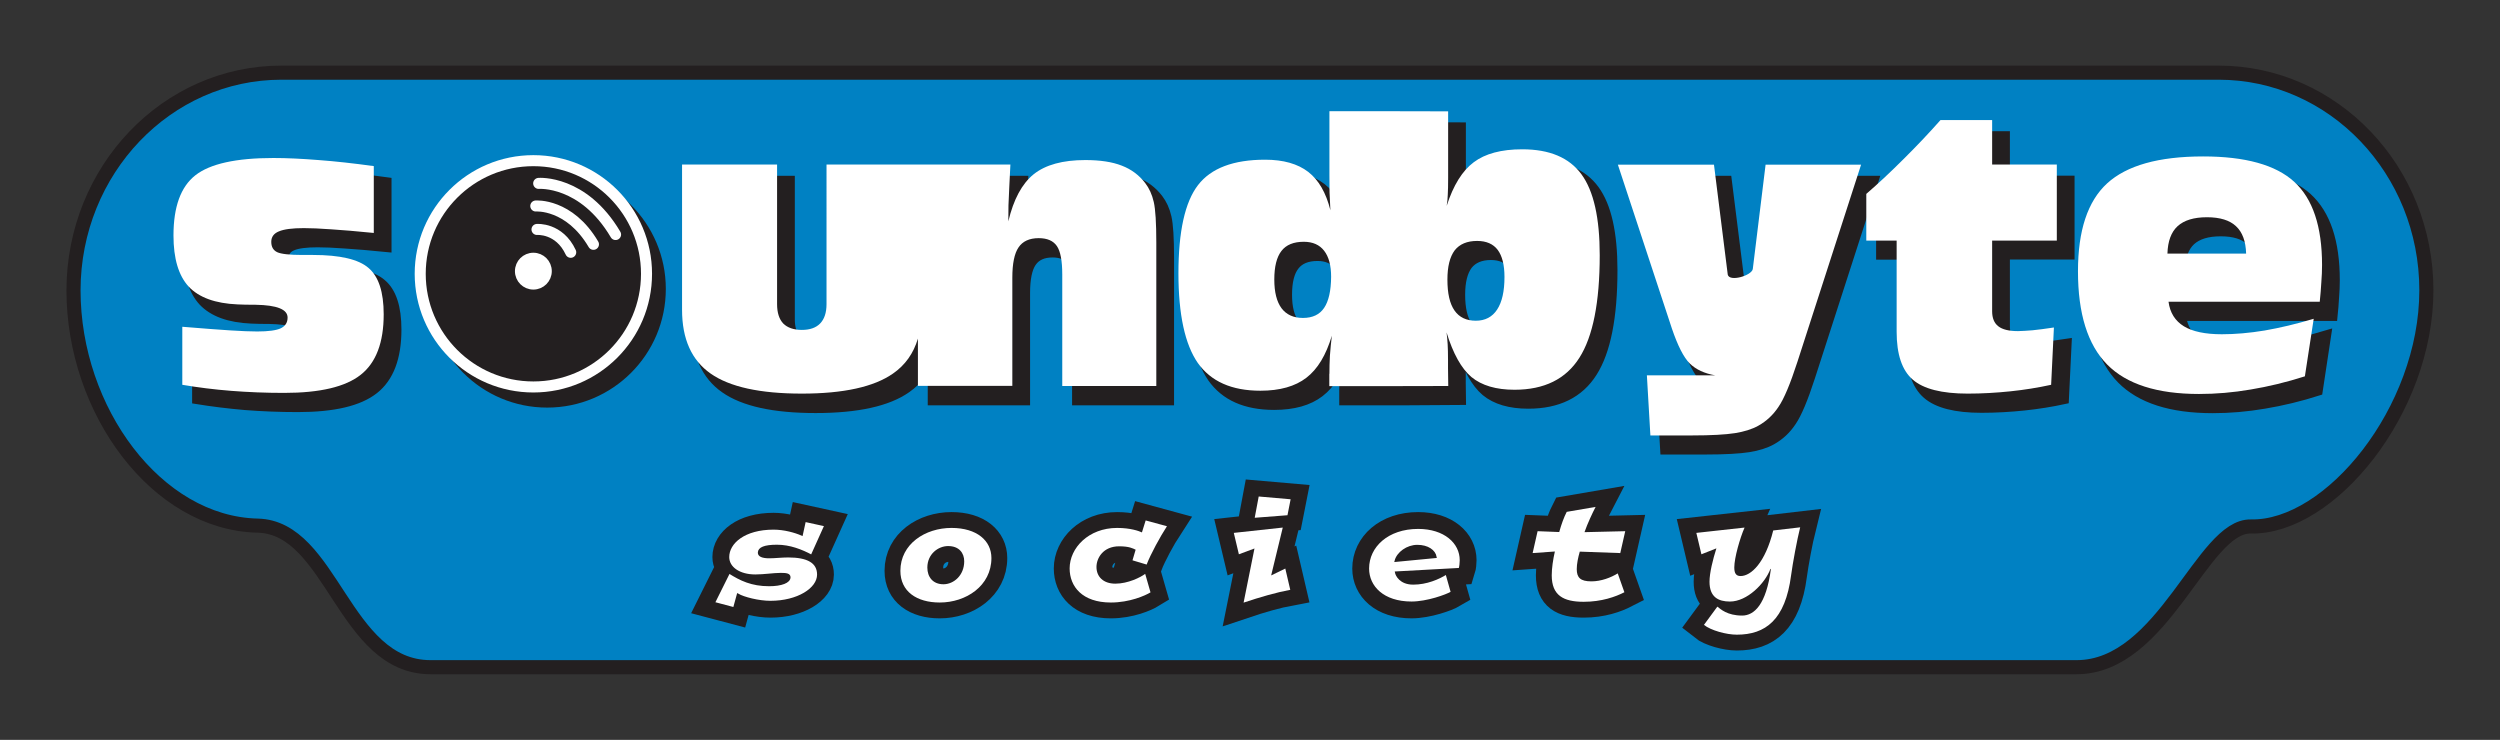 <?xml version="1.0" encoding="utf-8"?>
<!-- Generator: Adobe Illustrator 17.1.0, SVG Export Plug-In . SVG Version: 6.00 Build 0)  -->
<!DOCTYPE svg PUBLIC "-//W3C//DTD SVG 1.1//EN" "http://www.w3.org/Graphics/SVG/1.1/DTD/svg11.dtd">
<svg version="1.1" id="Layer_1" xmlns="http://www.w3.org/2000/svg" xmlns:xlink="http://www.w3.org/1999/xlink" x="0px" y="0px"
	 width="2068px" height="612px" viewBox="0 0 2068 612" style="enable-background:new 0 0 2068 612;" xml:space="preserve">
<rect x="0" y="0" width="2068" height="612" fill="#333333" stroke="none"/>
<style type="text/css">
	.st0{fill-rule:evenodd;clip-rule:evenodd;fill:#FFFFFF;}
	.st1{fill-rule:evenodd;clip-rule:evenodd;fill:#0081C3;}
	.st2{fill:none;stroke:#231F20;stroke-width:11.666;stroke-miterlimit:3.864;}
	.st3{fill:#231F20;}
	.st4{fill:none;stroke:#231F20;stroke-width:6.552;stroke-miterlimit:3.864;}
	.st5{fill:#FFFFFF;}
	.st6{fill:none;stroke:#231F20;stroke-width:9.129;stroke-miterlimit:3.864;}
	.st7{fill:none;stroke:#231F20;stroke-width:6.086;stroke-miterlimit:3.864;}
	.st8{fill:none;stroke:#231F20;stroke-width:9.129;stroke-linecap:round;stroke-miterlimit:3.864;}
	.st9{fill:none;stroke:#FFFFFF;stroke-width:9.129;stroke-miterlimit:3.864;}
	.st10{fill:none;stroke:#FFFFFF;stroke-width:6.086;stroke-miterlimit:3.864;}
	.st11{fill:none;stroke:#FFFFFF;stroke-width:9.129;stroke-linecap:round;stroke-miterlimit:3.864;}
	.st12{fill:#0081C3;}
	.st13{fill:none;stroke:#0081C3;stroke-width:39.312;stroke-miterlimit:3.864;}
	.st14{fill:none;stroke:#231F20;stroke-width:26.208;stroke-miterlimit:3.864;}
	.st15{fill-rule:evenodd;clip-rule:evenodd;fill:#231F20;}
	.st16{fill:none;stroke:#231F20;stroke-width:1.637;stroke-miterlimit:3.864;}
</style>
<path class="st0" d="M232.8,60.1h1602.4c95,0,171.9,80.6,171.9,180c0,99.4-79.7,196.8-145.2,195.4c-40.3-0.9-71.9,116.4-144.2,116.4
	H356.2c-72.1,0-81.3-115.7-143.1-117.1c-83.5-1.9-152.3-95.2-152.3-194.6C60.9,140.7,137.9,60.1,232.8,60.1"/>
<path class="st1" d="M232.8,60.1h1602.4c95,0,171.9,80.6,171.9,180c0,99.4-79.7,196.8-145.2,195.4c-40.3-0.9-71.9,116.4-144.2,116.4
	H356.2c-72.1,0-81.3-115.7-143.1-117.1c-83.5-1.9-152.3-95.2-152.3-194.6C60.9,140.7,137.9,60.1,232.8,60.1z"/>
<path class="st2" d="M232.8,60.1h1602.4c95,0,171.9,80.6,171.9,180c0,99.4-79.7,196.8-145.2,195.4c-40.3-0.9-71.9,116.4-144.2,116.4
	H356.2c-72.1,0-81.3-115.7-143.1-117.1c-83.5-1.9-152.3-95.2-152.3-194.6C60.9,140.7,137.9,60.1,232.8,60.1z"/>
<path class="st3" d="M162.2,330.9v-48c17,1.4,30.2,2.4,39.6,3c9.3,0.6,16.8,0.9,22.4,0.9c9.2,0,15.7-0.9,19.4-2.6
	c3.8-1.8,5.7-4.8,5.7-8.9c0-6.8-8.8-10.3-26.4-10.6c-6.3,0-11.3-0.1-15-0.3c-18.5-0.8-31.9-5.7-40.4-14.7
	c-8.4-9.1-12.6-23.2-12.6-42.3c0-23.7,6-40.3,18.1-49.8c12.1-9.5,33.6-14.3,64.5-14.3c11.2,0,23.7,0.6,37.4,1.7
	c13.7,1,28.9,2.7,45.7,5v55.3c-14-1.4-25.7-2.4-35.1-3c-9.4-0.7-17-1-22.8-1c-9.5,0-16.4,0.9-20.6,2.7c-4.2,1.7-6.3,4.6-6.3,8.6
	c0,4.2,1.6,7,4.9,8.6c3.2,1.5,10.2,2.3,20.8,2.3h8.9c22.3,0,37.6,3.6,45.8,10.7c8.4,7.1,12.6,19.9,12.6,38.4c0,23.3-6.3,40-19,50
	c-12.6,10-33.7,15-63.4,15c-15.2,0-29.8-0.6-43.8-1.7C188.6,334.7,175.1,333,162.2,330.9"/>
<path class="st4" d="M162.2,330.9v-48c17,1.4,30.2,2.4,39.6,3c9.3,0.6,16.8,0.9,22.4,0.9c9.2,0,15.7-0.9,19.4-2.6
	c3.8-1.8,5.7-4.8,5.7-8.9c0-6.8-8.8-10.3-26.4-10.6c-6.3,0-11.3-0.1-15-0.3c-18.5-0.8-31.9-5.7-40.4-14.7
	c-8.4-9.1-12.6-23.2-12.6-42.3c0-23.7,6-40.3,18.1-49.8c12.1-9.5,33.6-14.3,64.5-14.3c11.2,0,23.7,0.6,37.4,1.7
	c13.7,1,28.9,2.7,45.7,5v55.3c-14-1.4-25.7-2.4-35.1-3c-9.4-0.7-17-1-22.8-1c-9.5,0-16.4,0.9-20.6,2.7c-4.2,1.7-6.3,4.6-6.3,8.6
	c0,4.2,1.6,7,4.9,8.6c3.2,1.5,10.2,2.3,20.8,2.3h8.9c22.3,0,37.6,3.6,45.8,10.7c8.4,7.1,12.6,19.9,12.6,38.4c0,23.3-6.3,40-19,50
	c-12.6,10-33.7,15-63.4,15c-15.2,0-29.8-0.6-43.8-1.7C188.6,334.7,175.1,333,162.2,330.9z"/>
<path class="st5" d="M150.8,318.3v-48c17,1.4,30.2,2.4,39.6,3c9.3,0.6,16.8,0.9,22.4,0.9c9.2,0,15.7-0.9,19.4-2.6
	c3.8-1.8,5.7-4.8,5.7-8.9c0-6.8-8.8-10.3-26.4-10.6c-6.3,0-11.3-0.1-15-0.3c-18.5-0.8-31.9-5.7-40.4-14.7
	c-8.4-9.1-12.6-23.2-12.6-42.3c0-23.7,6-40.3,18.1-49.8c12.1-9.5,33.6-14.3,64.5-14.3c11.2,0,23.7,0.6,37.4,1.7
	c13.7,1,28.9,2.7,45.7,5v55.3c-14-1.4-25.7-2.4-35.1-3c-9.4-0.7-17-1-22.8-1c-9.5,0-16.4,0.9-20.6,2.7c-4.2,1.7-6.3,4.6-6.3,8.6
	c0,4.2,1.6,7,4.9,8.6c3.2,1.5,10.2,2.3,20.8,2.3h8.9c22.3,0,37.6,3.6,45.8,10.7c8.4,7.1,12.6,19.9,12.6,38.4c0,23.3-6.3,40-19,50
	c-12.6,10-33.7,15-63.4,15c-15.2,0-29.8-0.6-43.8-1.7C177.2,322.2,163.7,320.5,150.8,318.3"/>
<path class="st3" d="M1376.6,372.7l-2.9-49.7h56.7c-9-1.5-16.1-4.8-21.3-9.9c-5-5-9.9-14.7-14.7-28.8l-44.7-135.6h79.5l11.4,91
	c1.4,6.2,19.7,0.8,20.7-4.6l10.6-86.4h79l-52.7,163.2c-5.9,18.2-11.1,30.6-15.6,37.1c-4.4,6.7-10,11.9-16.8,15.7
	c-5.2,2.9-11.7,4.9-19.3,6.1c-7.6,1.2-19.5,1.9-35.7,1.9H1376.6"/>
<path class="st4" d="M1376.6,372.7l-2.9-49.7h56.7c-9-1.5-16.1-4.8-21.3-9.9c-5-5-9.9-14.7-14.7-28.8l-44.7-135.6h79.5l11.4,91
	c1.4,6.2,19.7,0.8,20.7-4.6l10.6-86.4h79l-52.7,163.2c-5.9,18.2-11.1,30.6-15.6,37.1c-4.4,6.7-10,11.9-16.8,15.7
	c-5.2,2.9-11.7,4.9-19.3,6.1c-7.6,1.2-19.5,1.9-35.7,1.9H1376.6z"/>
<path class="st5" d="M1365.2,360.2l-2.9-49.7h56.7c-9-1.5-16.1-4.8-21.3-9.9c-5-5-9.9-14.7-14.7-28.8l-44.7-135.6h79.5l11.4,91
	c1.4,6.2,19.7,0.8,20.7-4.6l10.6-86.4h79l-52.7,163.2c-5.9,18.2-11.1,30.6-15.6,37.1c-4.4,6.7-10,11.9-16.8,15.7
	c-5.2,2.9-11.7,4.9-19.3,6.1c-7.6,1.2-19.5,1.9-35.7,1.9H1365.2"/>
<path class="st3" d="M1708.1,330.9c-11,2.4-22.2,4.2-33.7,5.4c-11.5,1.2-23.3,1.9-35.3,1.9c-21.5,0-36.7-3.9-45.5-11.6
	c-8.9-7.7-13.3-20.9-13.3-39.6v-75.5h-25.1v-38.6c10.4-9,20.7-18.7,30.8-28.8c10.3-10.2,20.5-20.9,30.6-32.3h42.7v36.8h53.5v62.8
	h-53.5V270c0,5.6,1.7,9.8,5.1,12.4c3.4,2.7,8.9,4,16.3,4c3.4-0.1,7.5-0.3,12.1-0.7c4.7-0.5,10.5-1.2,17.6-2.3L1708.1,330.9"/>
<path class="st4" d="M1708.1,330.9c-11,2.4-22.2,4.2-33.7,5.4c-11.5,1.2-23.3,1.9-35.3,1.9c-21.5,0-36.7-3.9-45.5-11.6
	c-8.9-7.7-13.3-20.9-13.3-39.6v-75.5h-25.1v-38.6c10.4-9,20.7-18.7,30.8-28.8c10.3-10.2,20.5-20.9,30.6-32.3h42.7v36.8h53.5v62.8
	h-53.5V270c0,5.6,1.7,9.8,5.1,12.4c3.4,2.7,8.9,4,16.3,4c3.4-0.1,7.5-0.3,12.1-0.7c4.7-0.5,10.5-1.2,17.6-2.3L1708.1,330.9z"/>
<path class="st5" d="M1696.7,318.3c-11,2.4-22.2,4.2-33.7,5.4c-11.5,1.2-23.3,1.9-35.3,1.9c-21.5,0-36.7-3.9-45.5-11.6
	c-8.9-7.7-13.3-20.9-13.3-39.6V199h-25.1v-38.6c10.4-9,20.7-18.7,30.8-28.8c10.3-10.2,20.5-20.9,30.6-32.3h42.7v36.8h53.5V199h-53.5
	v58.5c0,5.6,1.7,9.8,5.1,12.4c3.4,2.7,8.9,4,16.3,4c3.4-0.1,7.5-0.3,12.1-0.7c4.7-0.5,10.5-1.2,17.6-2.3L1696.7,318.3"/>
<circle class="st3" cx="452.6" cy="239" r="93.6"/>
<circle class="st6" cx="452.6" cy="239" r="93.6"/>
<circle class="st3" cx="452.6" cy="236.8" r="12.2"/>
<circle class="st7" cx="452.6" cy="236.8" r="12.2"/>
<path class="st8" d="M455.6,202.3c0,0,18.4-1.5,27.9,18.9 M454.6,182.9c0,0,27.7-2.2,47.7,31.7 M457,164.2c0,0,36.9-2.9,63.6,42.3"
	/>
<circle class="st3" cx="441.2" cy="226.5" r="93.6"/>
<circle class="st9" cx="441.2" cy="226.5" r="93.6"/>
<circle class="st5" cx="441.2" cy="224.3" r="12.2"/>
<circle class="st10" cx="441.2" cy="224.3" r="12.2"/>
<path class="st11" d="M444.2,189.8c0,0,18.4-1.5,27.9,18.9 M443.2,170.4c0,0,27.7-2.2,47.7,31.7 M445.6,151.7
	c0,0,36.9-2.9,63.6,42.3"/>
<path class="st3" d="M575.7,148.7h78.5v115.5c0,7,1.7,12.4,5.1,16c3.5,3.5,8.7,5.3,15.4,5.3c6.7,0,11.7-1.8,15.1-5.3
	c3.5-3.6,5.3-8.9,5.3-16V148.7h152.1l-0.9,18.1l-0.7,15.8c-0.1,4.8-0.1,9.1-0.1,13.1c4.3-18.2,11.3-31.2,21-39
	c9.8-7.8,24-11.7,42.7-11.7c12.2,0,22.2,1.5,30.1,4.6c7.9,3,14.4,7.9,19.4,14.4c3.3,4.3,5.7,9.5,7.1,15.7c1.4,6.1,2.1,17.3,2.1,33.6
	V332h-77.8v-92.4c0-11.2-1.5-19-4.4-23.3c-3-4.4-8-6.6-15.1-6.6c-7.7,0-13.3,2.6-16.7,7.7c-3.4,5-5.1,13.4-5.1,25V332h-78.1v-39.1
	c-3.7,12.3-10.5,21.9-20.6,28.9c-15.7,11-40.8,16.6-75.4,16.6c-34.6,0-59.7-5.5-75.5-16.6c-15.7-11-23.6-28.6-23.6-52.7V148.7"/>
<path class="st4" d="M575.7,148.7h78.5v115.5c0,7,1.7,12.4,5.1,16c3.5,3.5,8.7,5.3,15.4,5.3c6.7,0,11.7-1.8,15.1-5.3
	c3.5-3.6,5.3-8.9,5.3-16V148.7h152.1l-0.9,18.1l-0.7,15.8c-0.1,4.8-0.1,9.1-0.1,13.1c4.3-18.2,11.3-31.2,21-39
	c9.8-7.8,24-11.7,42.7-11.7c12.2,0,22.2,1.5,30.1,4.6c7.9,3,14.4,7.9,19.4,14.4c3.3,4.3,5.7,9.5,7.1,15.7c1.4,6.1,2.1,17.3,2.1,33.6
	V332h-77.8v-92.4c0-11.2-1.5-19-4.4-23.3c-3-4.4-8-6.6-15.1-6.6c-7.7,0-13.3,2.6-16.7,7.7c-3.4,5-5.1,13.4-5.1,25V332h-78.1v-39.1
	c-3.7,12.3-10.5,21.9-20.6,28.9c-15.7,11-40.8,16.6-75.4,16.6c-34.6,0-59.7-5.5-75.5-16.6c-15.7-11-23.6-28.6-23.6-52.7V148.7z"/>
<path class="st5" d="M564.3,136.1h78.5v115.5c0,7,1.7,12.4,5.1,16c3.5,3.5,8.7,5.3,15.4,5.3c6.7,0,11.7-1.8,15.1-5.3
	c3.5-3.6,5.3-8.9,5.3-16V136.1h152.1l-0.9,18.1l-0.7,15.8c-0.1,4.8-0.1,9.1-0.1,13.1c4.3-18.2,11.3-31.2,21-39
	c9.8-7.8,24-11.7,42.7-11.7c12.2,0,22.2,1.5,30.1,4.6c7.9,3,14.4,7.9,19.4,14.4c3.3,4.3,5.7,9.5,7.1,15.7c1.4,6.1,2.1,17.3,2.1,33.6
	v118.6h-77.8v-92.4c0-11.2-1.5-19-4.4-23.3c-3-4.4-8-6.6-15.1-6.6c-7.7,0-13.3,2.6-16.7,7.7c-3.4,5-5.1,13.4-5.1,25v89.5h-78.1
	v-39.1c-3.7,12.3-10.5,21.9-20.6,28.9c-15.7,11-40.8,16.6-75.4,16.6c-34.6,0-59.7-5.5-75.5-16.6c-15.7-11-23.6-28.6-23.6-52.7V136.1
	"/>
<path class="st3" d="M1065.5,243.8c0,10.5,2,18.4,6,23.8c4,5.3,9.9,8,17.7,8c8,0,13.8-2.8,17.5-8.3c3.8-5.6,5.7-14.2,5.8-25.7
	c0-9.4-1.9-16.6-5.8-21.6c-3.8-4.9-9.4-7.4-16.8-7.4c-8.4,0-14.6,2.5-18.5,7.6C1067.5,225.2,1065.5,233,1065.5,243.8 M1111.1,321.7
	c0-4.7,0.1-9.6,0.4-14.8c0.4-5.3,0.9-10.8,1.6-16.6c-4.8,16.1-11.8,27.7-21.1,34.8c-9.2,7.1-21.9,10.7-38,10.7
	c-23.8,0-41-7.7-51.8-23c-10.6-15.3-16-40-16-74.1c0-34.6,5.4-59,16.2-73c10.8-14,29.3-21,55.5-21c15.1,0,27,3.4,35.7,10.1
	c8.6,6.7,14.7,17.2,18.3,31.7c-0.3-5-0.5-9.9-0.7-14.7c-0.1-4.9-0.1-9.6-0.1-14.3v-53.1h52.9l45.3,0.1v55.1c0,5.9-0.1,10.5-0.3,13.8
	c-0.1,3.3-0.4,6.4-0.9,9.3c5.5-17.1,13-29.1,22.4-36.1c9.4-7.1,22.8-10.7,40.1-10.7c22.6,0,38.9,6.9,49,20.7
	c10.1,13.8,15.1,36.1,15.1,66.9c0,38.9-5.6,67.2-16.8,84.8c-11.2,17.7-29.1,26.5-53.7,26.5c-15.2,0-27.1-3.5-35.6-10.5
	c-8.4-7.1-15.2-19.4-20.6-36.9c0.4,3.2,0.7,6.4,0.9,9.8c0.2,3.3,0.3,7.6,0.3,13v6.7l0.2,14.8L1164,332h-52.9V321.7z M1208.7,243.8
	c0,11.4,2,19.9,5.9,25.6c3.9,5.6,9.8,8.4,17.6,8.4c7.7,0,13.6-3.1,17.6-9.2c4.1-6.2,6.1-15.2,6.1-27c0-10-1.9-17.4-5.6-22.4
	c-3.7-4.9-9.4-7.4-17-7.4c-8.3,0-14.5,2.6-18.6,7.8C1210.7,225,1208.7,233,1208.7,243.8z"/>
<path class="st4" d="M1065.5,243.8c0,10.5,2,18.4,6,23.8c4,5.3,9.9,8,17.7,8c8,0,13.8-2.8,17.5-8.3c3.8-5.6,5.7-14.2,5.8-25.7
	c0-9.4-1.9-16.6-5.8-21.6c-3.8-4.9-9.4-7.4-16.8-7.4c-8.4,0-14.6,2.5-18.5,7.6C1067.5,225.2,1065.5,233,1065.5,243.8z M1111.1,321.7
	c0-4.7,0.1-9.6,0.4-14.8c0.4-5.3,0.9-10.8,1.6-16.6c-4.8,16.1-11.8,27.7-21.1,34.8c-9.2,7.1-21.9,10.7-38,10.7
	c-23.8,0-41-7.7-51.8-23c-10.6-15.3-16-40-16-74.1c0-34.6,5.4-59,16.2-73c10.8-14,29.3-21,55.5-21c15.1,0,27,3.4,35.7,10.1
	c8.6,6.7,14.7,17.2,18.3,31.7c-0.3-5-0.5-9.9-0.7-14.7c-0.1-4.9-0.1-9.6-0.1-14.3v-53.1h52.9l45.3,0.1v55.1c0,5.9-0.1,10.5-0.3,13.8
	c-0.1,3.3-0.4,6.4-0.9,9.3c5.5-17.1,13-29.1,22.4-36.1c9.4-7.1,22.8-10.7,40.1-10.7c22.6,0,38.9,6.9,49,20.7
	c10.1,13.8,15.1,36.1,15.1,66.9c0,38.9-5.6,67.2-16.8,84.8c-11.2,17.7-29.1,26.5-53.7,26.5c-15.2,0-27.1-3.5-35.6-10.5
	c-8.4-7.1-15.2-19.4-20.6-36.9c0.4,3.2,0.7,6.4,0.9,9.8c0.2,3.3,0.3,7.6,0.3,13v6.7l0.2,14.8L1164,332h-52.9V321.7z M1208.7,243.8
	c0,11.4,2,19.9,5.9,25.6c3.9,5.6,9.8,8.4,17.6,8.4c7.7,0,13.6-3.1,17.6-9.2c4.1-6.2,6.1-15.2,6.1-27c0-10-1.9-17.4-5.6-22.4
	c-3.7-4.9-9.4-7.4-17-7.4c-8.3,0-14.5,2.6-18.6,7.8C1210.7,225,1208.7,233,1208.7,243.8z"/>
<path class="st5" d="M1054.1,231.2c0,10.5,2,18.4,6,23.8c4,5.3,9.9,8,17.7,8c8,0,13.8-2.8,17.5-8.3c3.8-5.6,5.7-14.2,5.8-25.7
	c0-9.4-1.9-16.6-5.8-21.6c-3.8-4.9-9.4-7.4-16.8-7.4c-8.4,0-14.6,2.5-18.5,7.6C1056.1,212.6,1054.1,220.5,1054.1,231.2
	 M1099.7,309.2c0-4.7,0.1-9.6,0.4-14.9c0.4-5.3,0.9-10.8,1.6-16.6c-4.8,16.1-11.8,27.7-21.1,34.8c-9.2,7.1-21.9,10.7-38,10.7
	c-23.8,0-41-7.7-51.8-23c-10.6-15.3-16-40-16-74.1c0-34.6,5.4-59,16.2-73c10.8-14,29.3-21,55.5-21c15.1,0,27,3.4,35.7,10.1
	c8.6,6.7,14.7,17.2,18.3,31.7c-0.3-5-0.5-9.9-0.7-14.7c-0.1-4.9-0.1-9.6-0.1-14.3V92h52.9l45.3,0.1v55.1c0,5.9-0.1,10.5-0.3,13.8
	c-0.1,3.3-0.4,6.4-0.9,9.3c5.5-17.1,13-29.1,22.4-36.1c9.4-7.1,22.8-10.7,40.1-10.7c22.6,0,38.9,6.9,49,20.7
	c10.1,13.8,15.1,36.1,15.1,66.9c0,38.9-5.6,67.2-16.8,84.8c-11.2,17.7-29.1,26.5-53.7,26.5c-15.2,0-27.1-3.5-35.6-10.5
	c-8.4-7.1-15.2-19.4-20.6-36.9c0.4,3.2,0.7,6.4,0.9,9.8c0.2,3.3,0.3,7.6,0.3,13v6.7l0.2,14.8l-45.5,0.1h-52.9V309.2z M1197.3,231.3
	c0,11.4,1.9,19.9,5.9,25.6c3.9,5.6,9.8,8.4,17.6,8.4c7.7,0,13.6-3.1,17.6-9.2c4.1-6.2,6.1-15.2,6.1-27c0-10-1.9-17.4-5.6-22.4
	c-3.7-4.9-9.4-7.4-17-7.4c-8.3,0-14.5,2.6-18.6,7.8C1199.3,212.5,1197.3,220.5,1197.3,231.3z"/>
<path class="st12" d="M663.3,442.3c-5.4-2.4-14.5-5-23.4-5c-24.3,0-37.5,11.7-37.5,23.5c0,8.8,9.1,15.2,22.4,15.2
	c7.3,0,15.2-1.3,21.1-1.3c4.6,0,7.2,0.4,7.2,2.8c0,4-6.7,6.6-16.9,6.6c-14.4,0-23.6-4.5-33.1-10.5l-12.5,25.1l16.6,4.4l3.1-11.3
	c4.8,2.8,17.2,6,27,6c22.6,0,39.4-10.7,39.4-22.5c0-10.4-8.8-15-24.7-15c-5.5,0-10.9,0.7-15.7,0.7c-5.8,0-8.6-1.4-8.6-3.8
	c0-3.8,4.8-5.8,15-5.8c10.6,0,20.3,3.8,28.7,8.3l11.3-25.1l-16.9-3.7L663.3,442.3"/>
<path class="st13" d="M663.3,442.3c-5.4-2.4-14.5-5-23.4-5c-24.3,0-37.5,11.7-37.5,23.5c0,8.8,9.1,15.2,22.4,15.2
	c7.3,0,15.2-1.3,21.1-1.3c4.6,0,7.2,0.4,7.2,2.8c0,4-6.7,6.6-16.9,6.6c-14.4,0-23.6-4.5-33.1-10.5l-12.5,25.1l16.6,4.4l3.1-11.3
	c4.8,2.8,17.2,6,27,6c22.6,0,39.4-10.7,39.4-22.5c0-10.4-8.8-15-24.7-15c-5.5,0-10.9,0.7-15.7,0.7c-5.8,0-8.6-1.4-8.6-3.8
	c0-3.8,4.8-5.8,15-5.8c10.6,0,20.3,3.8,28.7,8.3l11.3-25.1l-16.9-3.7L663.3,442.3z"/>
<path class="st1" d="M780.4,483.3c-8.7,0-13.3-6-13.3-13.8c0-11.2,9-17.8,17.2-17.8c9.1,0,13.3,5.8,13.3,12.6
	C797.6,475.9,789,483.3,780.4,483.3 M777.4,498.4c21.6,0,42.7-13.7,42.7-36.8c0-14.3-12-24.9-33-24.9c-21.8,0-42.3,13.3-42.3,35.5
	C744.8,489.2,758.2,498.4,777.4,498.4z"/>
<path class="st13" d="M780.4,483.3c-8.7,0-13.3-6-13.3-13.8c0-11.2,9-17.8,17.2-17.8c9.1,0,13.3,5.8,13.3,12.6
	C797.6,475.9,789,483.3,780.4,483.3z M777.4,498.4c21.6,0,42.7-13.7,42.7-36.8c0-14.3-12-24.9-33-24.9c-21.8,0-42.3,13.3-42.3,35.5
	C744.8,489.2,758.2,498.4,777.4,498.4z"/>
<path class="st12" d="M936.8,463.5l11.7,3.5c3.3-8.6,11.2-23.1,16.8-31.7l-17.6-4.8l-3.1,9.9c-2.4-1.1-9.3-3.7-20.5-3.7
	c-23.7,0-39.3,16.6-39.3,33.5c0,14.9,10.4,28.2,34.1,28.2c15.5,0,28.4-5.7,32.8-8.4l-4.4-15.3c-3.9,2.9-14.2,8.1-24.7,8.1
	c-10,0-15.6-5.8-15.6-13.8c0-7.3,5.5-17.1,18.8-17.1c8.4,0,11.4,1.8,13.6,2.8L936.8,463.5"/>
<path class="st13" d="M936.8,463.5l11.7,3.5c3.3-8.6,11.2-23.1,16.8-31.7l-17.6-4.8l-3.1,9.9c-2.4-1.1-9.3-3.7-20.5-3.7
	c-23.7,0-39.3,16.6-39.3,33.5c0,14.9,10.4,28.2,34.1,28.2c15.5,0,28.4-5.7,32.8-8.4l-4.4-15.3c-3.9,2.9-14.2,8.1-24.7,8.1
	c-10,0-15.6-5.8-15.6-13.8c0-7.3,5.5-17.1,18.8-17.1c8.4,0,11.4,1.8,13.6,2.8L936.8,463.5z"/>
<path class="st1" d="M1041.2,410.7l-3.3,17.6l27.1-2.1l2.6-13.2L1041.2,410.7 M1028.7,498.5c13.4-4.5,27.2-8.5,38.6-10.6l-4.1-17.6
	l-11.7,5.7l9.6-39.6l-40.5,4.4l4.2,17.7l12.9-4.8L1028.7,498.5z"/>
<path class="st13" d="M1041.2,410.7l-3.3,17.6l27.1-2.1l2.6-13.2L1041.2,410.7z M1028.7,498.5c13.4-4.5,27.2-8.5,38.6-10.6
	l-4.1-17.6l-11.7,5.7l9.6-39.6l-40.5,4.4l4.2,17.7l12.9-4.8L1028.7,498.5z"/>
<path class="st1" d="M1154.4,464c1.7-6.7,9.7-12.5,18-12.5c8.6,0,14.3,4.1,15.2,9.3L1154.4,464 M1207.4,470.6c0.6-1.9,0.9-5,0.9-7.2
	c0-14.6-13.3-26.7-35.2-26.7c-25.2,0-41.4,15.2-41.4,33.6c0,15.1,12.5,28.1,35.9,28.1c12.9,0,28.9-5.8,33.3-8.4l-4.4-15.6
	c-6.5,4.1-16.5,8.4-27.5,8.4c-10.7,0-13.9-7.1-14.3-9.3L1207.4,470.6z"/>
<path class="st13" d="M1154.4,464c1.7-6.7,9.7-12.5,18-12.5c8.6,0,14.3,4.1,15.2,9.3L1154.4,464z M1207.4,470.6
	c0.6-1.9,0.9-5,0.9-7.2c0-14.6-13.3-26.7-35.2-26.7c-25.2,0-41.4,15.2-41.4,33.6c0,15.1,12.5,28.1,35.9,28.1
	c12.9,0,28.9-5.8,33.3-8.4l-4.4-15.6c-6.5,4.1-16.5,8.4-27.5,8.4c-10.7,0-13.9-7.1-14.3-9.3L1207.4,470.6z"/>
<path class="st12" d="M1289.8,440.1l-17.9-0.7l-4.1,18.1l18.4-1.3c-1.5,6.4-2.6,13.9-2.6,19.7c0,16.6,9.6,21.9,26.4,21.9
	c15,0,26.5-4.2,33.7-7.9l-5.5-15.6c-5.5,3.4-13.6,6.6-21.8,6.6c-9.1,0-12.1-3.1-12.1-10.1c0-4.4,1.1-9.6,2.5-14.5l33.5,1.2l4.1-18.1
	l-33.7,0.8c2.5-7.2,6.6-15.9,9.2-20.9l-23.9,4.1C1293.6,428.1,1291.6,433.6,1289.8,440.1"/>
<path class="st13" d="M1289.8,440.1l-17.9-0.7l-4.1,18.1l18.4-1.3c-1.5,6.4-2.6,13.9-2.6,19.7c0,16.6,9.6,21.9,26.4,21.9
	c15,0,26.5-4.2,33.7-7.9l-5.5-15.6c-5.5,3.4-13.6,6.6-21.8,6.6c-9.1,0-12.1-3.1-12.1-10.1c0-4.4,1.1-9.6,2.5-14.5l33.5,1.2l4.1-18.1
	l-33.7,0.8c2.5-7.2,6.6-15.9,9.2-20.9l-23.9,4.1C1293.6,428.1,1291.6,433.6,1289.8,440.1z"/>
<path class="st12" d="M1419.8,453.6c-2.9,9.1-5.7,20.4-5.7,27.6c0,12.7,7.3,16.4,16.9,16.4c14.2,0,29-14.9,33.5-27h0.4
	c-3.9,29.6-13.9,38.6-23.8,38.6c-12.4,0-17.9-5.4-20.5-7.4l-11.1,15.1c5.7,4.6,18.6,8.1,27.2,8.1c23.6,0,40.1-12.1,44.9-49.2
	c1.4-10.3,4.8-28.8,7.5-39.6l-22.3,2.6c-6.6,26.7-18.3,37.7-27,37.7c-3.9,0-5.2-2.5-5.2-7.1c0-7.9,4.7-24.4,8.5-33l-39.9,4.4
	l4.2,17.7L1419.8,453.6"/>
<path class="st13" d="M1419.8,453.6c-2.9,9.1-5.7,20.4-5.7,27.6c0,12.7,7.3,16.4,16.9,16.4c14.2,0,29-14.9,33.5-27h0.4
	c-3.9,29.6-13.9,38.6-23.8,38.6c-12.4,0-17.9-5.4-20.5-7.4l-11.1,15.1c5.7,4.6,18.6,8.1,27.2,8.1c23.6,0,40.1-12.1,44.9-49.2
	c1.4-10.3,4.8-28.8,7.5-39.6l-22.3,2.6c-6.6,26.7-18.3,37.7-27,37.7c-3.9,0-5.2-2.5-5.2-7.1c0-7.9,4.7-24.4,8.5-33l-39.9,4.4
	l4.2,17.7L1419.8,453.6z"/>
<path class="st3" d="M663.3,442.3c-5.4-2.4-14.5-5-23.4-5c-24.3,0-37.5,11.7-37.5,23.5c0,8.8,9.1,15.2,22.4,15.2
	c7.3,0,15.2-1.3,21.1-1.3c4.6,0,7.2,0.4,7.2,2.8c0,4-6.7,6.6-16.9,6.6c-14.4,0-23.6-4.5-33.1-10.5l-12.5,25.1l16.6,4.4l3.1-11.3
	c4.8,2.8,17.2,6,27,6c22.6,0,39.4-10.7,39.4-22.5c0-10.4-8.8-15-24.7-15c-5.5,0-10.9,0.7-15.7,0.7c-5.8,0-8.6-1.4-8.6-3.8
	c0-3.8,4.8-5.8,15-5.8c10.6,0,20.3,3.8,28.7,8.3l11.3-25.1l-16.9-3.7L663.3,442.3"/>
<path class="st14" d="M663.3,442.3c-5.4-2.4-14.5-5-23.4-5c-24.3,0-37.5,11.7-37.5,23.5c0,8.8,9.1,15.2,22.4,15.2
	c7.3,0,15.2-1.3,21.1-1.3c4.6,0,7.2,0.4,7.2,2.8c0,4-6.7,6.6-16.9,6.6c-14.4,0-23.6-4.5-33.1-10.5l-12.5,25.1l16.6,4.4l3.1-11.3
	c4.8,2.8,17.2,6,27,6c22.6,0,39.4-10.7,39.4-22.5c0-10.4-8.8-15-24.7-15c-5.5,0-10.9,0.7-15.7,0.7c-5.8,0-8.6-1.4-8.6-3.8
	c0-3.8,4.8-5.8,15-5.8c10.6,0,20.3,3.8,28.7,8.3l11.3-25.1l-16.9-3.7L663.3,442.3z"/>
<path class="st15" d="M780.4,483.3c-8.7,0-13.3-6-13.3-13.8c0-11.2,9-17.8,17.2-17.8c9.1,0,13.3,5.8,13.3,12.6
	C797.6,475.9,789,483.3,780.4,483.3 M777.4,498.4c21.6,0,42.7-13.7,42.7-36.8c0-14.3-12-24.9-33-24.9c-21.8,0-42.3,13.3-42.3,35.5
	C744.8,489.2,758.2,498.4,777.4,498.4z"/>
<path class="st14" d="M780.4,483.3c-8.7,0-13.3-6-13.3-13.8c0-11.2,9-17.8,17.2-17.8c9.1,0,13.3,5.8,13.3,12.6
	C797.6,475.9,789,483.3,780.4,483.3z M777.4,498.4c21.6,0,42.7-13.7,42.7-36.8c0-14.3-12-24.9-33-24.9c-21.8,0-42.3,13.3-42.3,35.5
	C744.8,489.2,758.2,498.4,777.4,498.4z"/>
<path class="st3" d="M936.8,463.5l11.7,3.5c3.3-8.6,11.2-23.1,16.8-31.7l-17.6-4.8l-3.1,9.9c-2.4-1.1-9.3-3.7-20.5-3.7
	c-23.7,0-39.3,16.6-39.3,33.5c0,14.9,10.4,28.2,34.1,28.2c15.5,0,28.4-5.7,32.8-8.4l-4.4-15.3c-3.9,2.9-14.2,8.1-24.7,8.1
	c-10,0-15.6-5.8-15.6-13.8c0-7.3,5.5-17.1,18.8-17.1c8.4,0,11.4,1.8,13.6,2.8L936.8,463.5"/>
<path class="st14" d="M936.8,463.5l11.7,3.5c3.3-8.6,11.2-23.1,16.8-31.7l-17.6-4.8l-3.1,9.9c-2.4-1.1-9.3-3.7-20.5-3.7
	c-23.7,0-39.3,16.6-39.3,33.5c0,14.9,10.4,28.2,34.1,28.2c15.5,0,28.4-5.7,32.8-8.4l-4.4-15.3c-3.9,2.9-14.2,8.1-24.7,8.1
	c-10,0-15.6-5.8-15.6-13.8c0-7.3,5.5-17.1,18.8-17.1c8.4,0,11.4,1.8,13.6,2.8L936.8,463.5z"/>
<path class="st15" d="M1041.2,410.7l-3.3,17.6l27.1-2.1l2.6-13.2L1041.2,410.7 M1028.7,498.5c13.4-4.5,27.2-8.5,38.6-10.6l-4.1-17.6
	l-11.7,5.7l9.6-39.6l-40.5,4.4l4.2,17.7l12.9-4.8L1028.7,498.5z"/>
<path class="st14" d="M1041.2,410.7l-3.3,17.6l27.1-2.1l2.6-13.2L1041.2,410.7z M1028.7,498.5c13.4-4.5,27.2-8.5,38.6-10.6
	l-4.1-17.6l-11.7,5.7l9.6-39.6l-40.5,4.4l4.2,17.7l12.9-4.8L1028.7,498.5z"/>
<path class="st15" d="M1154.4,464c1.7-6.7,9.7-12.5,18-12.5c8.6,0,14.3,4.1,15.2,9.3L1154.4,464 M1207.4,470.6
	c0.6-1.9,0.9-5,0.9-7.2c0-14.6-13.3-26.7-35.2-26.7c-25.2,0-41.4,15.2-41.4,33.6c0,15.1,12.5,28.1,35.9,28.1
	c12.9,0,28.9-5.8,33.3-8.4l-4.4-15.6c-6.5,4.1-16.5,8.4-27.5,8.4c-10.7,0-13.9-7.1-14.3-9.3L1207.4,470.6z"/>
<path class="st14" d="M1154.4,464c1.7-6.7,9.7-12.5,18-12.5c8.6,0,14.3,4.1,15.2,9.3L1154.4,464z M1207.4,470.6
	c0.6-1.9,0.9-5,0.9-7.2c0-14.6-13.3-26.7-35.2-26.7c-25.2,0-41.4,15.2-41.4,33.6c0,15.1,12.5,28.1,35.9,28.1
	c12.9,0,28.9-5.8,33.3-8.4l-4.4-15.6c-6.5,4.1-16.5,8.4-27.5,8.4c-10.7,0-13.9-7.1-14.3-9.3L1207.4,470.6z"/>
<path class="st3" d="M1289.8,440.1l-17.9-0.7l-4.1,18.1l18.4-1.3c-1.5,6.4-2.6,13.9-2.6,19.7c0,16.6,9.6,21.9,26.4,21.9
	c15,0,26.5-4.2,33.7-7.9l-5.5-15.6c-5.5,3.4-13.6,6.6-21.8,6.6c-9.1,0-12.1-3.1-12.1-10.1c0-4.4,1.1-9.6,2.5-14.5l33.5,1.2l4.1-18.1
	l-33.7,0.8c2.5-7.2,6.6-15.9,9.2-20.9l-23.9,4.1C1293.6,428.1,1291.6,433.6,1289.8,440.1"/>
<path class="st14" d="M1289.8,440.1l-17.9-0.7l-4.1,18.1l18.4-1.3c-1.5,6.4-2.6,13.9-2.6,19.7c0,16.6,9.6,21.9,26.4,21.9
	c15,0,26.5-4.2,33.7-7.9l-5.5-15.6c-5.5,3.4-13.6,6.6-21.8,6.6c-9.1,0-12.1-3.1-12.1-10.1c0-4.4,1.1-9.6,2.5-14.5l33.5,1.2l4.1-18.1
	l-33.7,0.8c2.5-7.2,6.6-15.9,9.2-20.9l-23.9,4.1C1293.6,428.1,1291.6,433.6,1289.8,440.1z"/>
<path class="st3" d="M1419.8,453.6c-2.9,9.1-5.7,20.4-5.7,27.6c0,12.7,7.3,16.4,16.9,16.4c14.2,0,29-14.9,33.5-27h0.4
	c-3.9,29.6-13.9,38.6-23.8,38.6c-12.4,0-17.9-5.4-20.5-7.4l-11.1,15.1c5.7,4.6,18.6,8.1,27.2,8.1c23.6,0,40.1-12.1,44.9-49.2
	c1.4-10.3,4.8-28.8,7.5-39.6l-22.3,2.6c-6.6,26.7-18.3,37.7-27,37.7c-3.9,0-5.2-2.5-5.2-7.1c0-7.9,4.7-24.4,8.5-33l-39.9,4.4
	l4.2,17.7L1419.8,453.6"/>
<path class="st14" d="M1419.8,453.6c-2.9,9.1-5.7,20.4-5.7,27.6c0,12.7,7.3,16.4,16.9,16.4c14.2,0,29-14.9,33.5-27h0.4
	c-3.9,29.6-13.9,38.6-23.8,38.6c-12.4,0-17.9-5.4-20.5-7.4l-11.1,15.1c5.7,4.6,18.6,8.1,27.2,8.1c23.6,0,40.1-12.1,44.9-49.2
	c1.4-10.3,4.8-28.8,7.5-39.6l-22.3,2.6c-6.6,26.7-18.3,37.7-27,37.7c-3.9,0-5.2-2.5-5.2-7.1c0-7.9,4.7-24.4,8.5-33l-39.9,4.4
	l4.2,17.7L1419.8,453.6z"/>
<path class="st5" d="M663.3,442.3c-5.4-2.4-14.5-5-23.4-5c-24.3,0-37.5,11.7-37.5,23.5c0,8.8,9.1,15.2,22.4,15.2
	c7.3,0,15.2-1.3,21.1-1.3c4.6,0,7.2,0.4,7.2,2.8c0,4-6.7,6.6-16.9,6.6c-14.4,0-23.6-4.5-33.1-10.5l-12.5,25.1l16.6,4.4l3.1-11.3
	c4.8,2.8,17.2,6,27,6c22.6,0,39.4-10.7,39.4-22.5c0-10.4-8.8-15-24.7-15c-5.5,0-10.9,0.7-15.7,0.7c-5.8,0-8.6-1.4-8.6-3.8
	c0-3.8,4.8-5.8,15-5.8c10.6,0,20.3,3.8,28.7,8.3l11.3-25.1l-16.9-3.7L663.3,442.3z"/>
<path class="st16" d="M663.3,442.3c-5.4-2.4-14.5-5-23.4-5c-24.3,0-37.5,11.7-37.5,23.5c0,8.8,9.1,15.2,22.4,15.2
	c7.3,0,15.2-1.3,21.1-1.3c4.6,0,7.2,0.4,7.2,2.8c0,4-6.7,6.6-16.9,6.6c-14.4,0-23.6-4.5-33.1-10.5l-12.5,25.1l16.6,4.4l3.1-11.3
	c4.8,2.8,17.2,6,27,6c22.6,0,39.4-10.7,39.4-22.5c0-10.4-8.8-15-24.7-15c-5.5,0-10.9,0.7-15.7,0.7c-5.8,0-8.6-1.4-8.6-3.8
	c0-3.8,4.8-5.8,15-5.8c10.6,0,20.3,3.8,28.7,8.3l11.3-25.1l-16.9-3.7L663.3,442.3z"/>
<path class="st0" d="M780.4,483.3c-8.7,0-13.3-6-13.3-13.8c0-11.2,9-17.8,17.2-17.8c9.1,0,13.3,5.8,13.3,12.6
	C797.6,475.9,789,483.3,780.4,483.3 M777.4,498.4c21.6,0,42.7-13.7,42.7-36.8c0-14.3-12-24.9-33-24.9c-21.8,0-42.3,13.3-42.3,35.5
	C744.8,489.2,758.2,498.4,777.4,498.4z"/>
<path class="st5" d="M936.8,463.5l11.7,3.5c3.3-8.6,11.2-23.1,16.8-31.7l-17.6-4.8l-3.1,9.9c-2.4-1.1-9.3-3.7-20.5-3.7
	c-23.7,0-39.3,16.6-39.3,33.5c0,14.9,10.4,28.2,34.1,28.2c15.5,0,28.4-5.7,32.8-8.4l-4.4-15.3c-3.9,2.9-14.2,8.1-24.7,8.1
	c-10,0-15.6-5.8-15.6-13.8c0-7.3,5.5-17.1,18.8-17.1c8.4,0,11.4,1.8,13.6,2.8L936.8,463.5"/>
<path class="st0" d="M1041.2,410.7l-3.3,17.6l27.1-2.1l2.6-13.2L1041.2,410.7 M1028.7,498.5c13.4-4.5,27.2-8.5,38.6-10.6l-4.1-17.6
	l-11.7,5.7l9.6-39.6l-40.5,4.4l4.2,17.7l12.9-4.8L1028.7,498.5z"/>
<path class="st0" d="M1154.4,464c1.7-6.7,9.7-12.5,18-12.5c8.6,0,14.3,4.1,15.2,9.3L1154.4,464z M1207.4,470.6
	c0.6-1.9,0.9-5,0.9-7.2c0-14.6-13.3-26.7-35.2-26.7c-25.2,0-41.4,15.2-41.4,33.6c0,15.1,12.5,28.1,35.9,28.1
	c12.9,0,28.9-5.8,33.3-8.4l-4.4-15.6c-6.5,4.1-16.5,8.4-27.5,8.4c-10.7,0-13.9-7.1-14.3-9.3L1207.4,470.6z"/>
<path class="st16" d="M1154.4,464c1.7-6.7,9.7-12.5,18-12.5c8.6,0,14.3,4.1,15.2,9.3L1154.4,464z M1207.4,470.6
	c0.6-1.9,0.9-5,0.9-7.2c0-14.6-13.3-26.7-35.2-26.7c-25.2,0-41.4,15.2-41.4,33.6c0,15.1,12.5,28.1,35.9,28.1
	c12.9,0,28.9-5.8,33.3-8.4l-4.4-15.6c-6.5,4.1-16.5,8.4-27.5,8.4c-10.7,0-13.9-7.1-14.3-9.3L1207.4,470.6z"/>
<path class="st5" d="M1289.8,440.1l-17.9-0.7l-4.1,18.1l18.4-1.3c-1.5,6.4-2.6,13.9-2.6,19.7c0,16.6,9.6,21.9,26.4,21.9
	c15,0,26.5-4.2,33.7-7.9l-5.5-15.6c-5.5,3.4-13.6,6.6-21.8,6.6c-9.1,0-12.1-3.1-12.1-10.1c0-4.4,1.1-9.6,2.5-14.5l33.5,1.2l4.1-18.1
	l-33.7,0.8c2.5-7.2,6.6-15.9,9.2-20.9l-23.9,4.1C1293.6,428.1,1291.6,433.6,1289.8,440.1"/>
<path class="st5" d="M1419.8,453.6c-2.9,9.1-5.7,20.4-5.7,27.6c0,12.7,7.3,16.4,16.9,16.4c14.2,0,29-14.9,33.5-27h0.4
	c-3.9,29.6-13.9,38.6-23.8,38.6c-12.4,0-17.9-5.4-20.5-7.4l-11.1,15.1c5.7,4.6,18.6,8.1,27.2,8.1c23.6,0,40.1-12.1,44.9-49.2
	c1.4-10.3,4.8-28.8,7.5-39.6l-22.3,2.6c-6.6,26.7-18.3,37.7-27,37.7c-3.9,0-5.2-2.5-5.2-7.1c0-7.9,4.7-24.4,8.5-33l-39.9,4.4
	l4.2,17.7L1419.8,453.6"/>
<path class="st15" d="M1918,323.9c-15.3,4.9-30.3,8.5-44.8,10.9c-14.5,2.5-28.7,3.7-42.8,3.7c-34.6,0-59.9-8.1-76-24.4
	c-16.1-16.4-24.1-42.1-24.1-77.1c0-33.7,8-57.9,24.1-72.7c16.2-14.8,42.6-22.3,79.4-22.3c34.9,0,60.1,7,75.4,21
	c15.3,14,23,36.9,23,68.8c0,4.6-0.2,9.4-0.6,14.4c-0.3,5-0.7,10.4-1.3,16h-125.1c1.2,9.1,5.5,15.9,12.7,20.3
	c7.2,4.4,17.7,6.6,31.4,6.6c10.9,0,22.7-1,35.4-3.1c12.7-2.2,26.2-5.4,40.5-9.7L1918,323.9 M1804.3,222.3h65.1
	c-0.3-10.3-3.1-17.8-8.4-22.7c-5.2-4.9-13.2-7.4-24-7.4c-10.9,0-18.9,2.5-24.3,7.4C1807.4,204.5,1804.6,212.1,1804.3,222.3z"/>
<path class="st4" d="M1918,323.9c-15.3,4.9-30.3,8.5-44.8,10.9c-14.5,2.5-28.7,3.7-42.8,3.7c-34.6,0-59.9-8.1-76-24.4
	c-16.1-16.4-24.1-42.1-24.1-77.1c0-33.7,8-57.9,24.1-72.7c16.2-14.8,42.6-22.3,79.4-22.3c34.9,0,60.1,7,75.4,21
	c15.3,14,23,36.9,23,68.8c0,4.6-0.2,9.4-0.6,14.4c-0.3,5-0.7,10.4-1.3,16h-125.1c1.2,9.1,5.5,15.9,12.7,20.3
	c7.2,4.4,17.7,6.6,31.4,6.6c10.9,0,22.7-1,35.4-3.1c12.7-2.2,26.2-5.4,40.5-9.7L1918,323.9z M1804.3,222.3h65.1
	c-0.3-10.3-3.1-17.8-8.4-22.7c-5.2-4.9-13.2-7.4-24-7.4c-10.9,0-18.9,2.5-24.3,7.4C1807.4,204.5,1804.6,212.1,1804.3,222.3z"/>
<path class="st0" d="M1906.6,311.3c-15.3,4.9-30.3,8.5-44.8,10.9c-14.5,2.5-28.7,3.7-42.8,3.7c-34.6,0-59.9-8.1-76-24.4
	c-16.1-16.4-24.1-42.1-24.1-77.1c0-33.7,8-57.9,24.1-72.7c16.2-14.8,42.6-22.3,79.4-22.3c34.9,0,60.1,7,75.4,21
	c15.3,14,23,36.9,23,68.8c0,4.6-0.2,9.4-0.6,14.4c-0.3,5-0.7,10.4-1.3,16h-125.1c1.2,9.1,5.5,15.9,12.7,20.3
	c7.2,4.4,17.7,6.6,31.4,6.6c10.9,0,22.7-1,35.4-3.1c12.7-2.2,26.2-5.4,40.6-9.7L1906.6,311.3 M1792.9,209.8h65.1
	c-0.3-10.3-3.1-17.8-8.4-22.7c-5.2-4.9-13.2-7.4-24-7.4c-10.9,0-18.9,2.5-24.3,7.4C1796,192,1793.2,199.5,1792.9,209.8z"/>
</svg>

